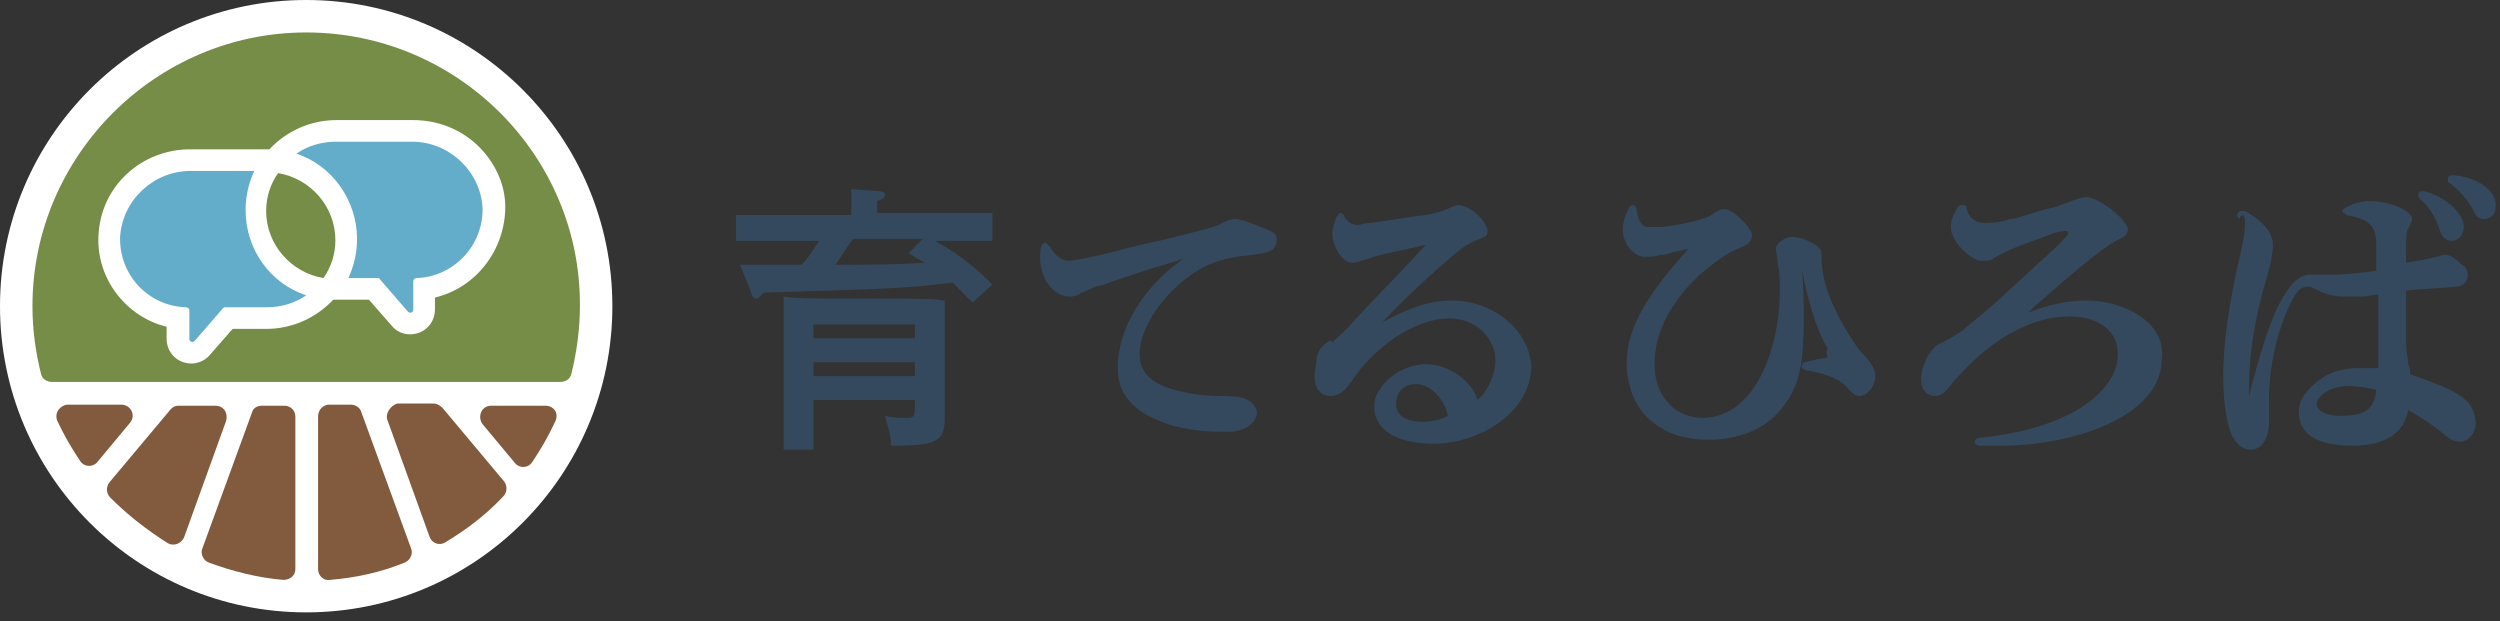 <svg width="161" height="40" viewBox="0 0 161 40" fill="none" xmlns="http://www.w3.org/2000/svg">
<rect x="0" y="0" width="161" height="40" fill="#333333" stroke="none"/>
<g clip-path="url(#clip0_102_13697)">
<g clip-path="url(#clip1_102_13697)">
<path d="M19.718 39.437C30.608 39.437 39.437 30.608 39.437 19.718C39.437 8.828 30.608 0 19.718 0C8.828 0 0 8.828 0 19.718C0 30.608 8.828 39.437 19.718 39.437Z" fill="white"/>
<path d="M11.009 26.337L7.037 31.075C6.828 31.354 6.828 31.772 7.107 32.051C8.222 33.166 9.476 34.141 10.8 34.977C11.148 35.186 11.636 35.047 11.845 34.629L14.562 27.104C14.701 26.616 14.423 26.128 13.865 26.128H11.496C11.287 26.128 11.148 26.198 11.009 26.337Z" fill="#825B3F"/>
<path d="M35.116 26.128H31.633C31.005 26.128 30.727 26.825 31.075 27.313L33.165 29.821C33.444 30.17 34.002 30.17 34.28 29.752C34.838 28.915 35.325 28.079 35.743 27.174C36.022 26.616 35.674 26.128 35.116 26.128Z" fill="#825B3F"/>
<path d="M3.693 27.104C4.111 28.01 4.599 28.846 5.156 29.682C5.435 30.1 5.992 30.1 6.271 29.752L8.361 27.243C8.779 26.756 8.431 26.059 7.804 26.059H4.32C3.832 26.128 3.484 26.616 3.693 27.104Z" fill="#825B3F"/>
<path d="M16.235 26.547L13.03 35.326C12.89 35.674 13.099 36.092 13.447 36.231C14.98 36.789 16.583 37.207 18.255 37.346C18.673 37.346 19.022 37.068 19.022 36.65V26.825C19.022 26.407 18.673 26.128 18.325 26.128H16.862C16.583 26.128 16.304 26.268 16.235 26.547Z" fill="#825B3F"/>
<path d="M20.484 26.825V36.649C20.484 37.068 20.833 37.416 21.251 37.346C22.923 37.207 24.526 36.858 26.058 36.231C26.407 36.092 26.616 35.674 26.477 35.326L23.271 26.546C23.202 26.268 22.923 26.059 22.575 26.059H21.111C20.763 26.128 20.484 26.407 20.484 26.825Z" fill="#825B3F"/>
<path d="M24.944 27.034L27.661 34.559C27.8 34.977 28.288 35.186 28.706 34.908C30.1 34.072 31.354 33.096 32.399 31.981C32.678 31.703 32.678 31.284 32.469 31.006L28.497 26.268C28.358 26.128 28.149 25.989 27.94 25.989H25.571C25.153 26.128 24.805 26.616 24.944 27.034Z" fill="#825B3F"/>
<path d="M19.718 2.09C10.033 2.09 2.09 10.033 2.09 19.718C2.09 21.251 2.299 22.714 2.648 24.108C2.717 24.387 2.996 24.596 3.345 24.596H36.092C36.441 24.596 36.719 24.387 36.789 24.108C37.137 22.714 37.346 21.181 37.346 19.718C37.416 10.033 29.473 2.09 19.718 2.09ZM28.01 19.161V19.927C28.01 20.833 27.313 21.53 26.407 21.53C25.919 21.53 25.501 21.321 25.223 20.972L23.759 19.3H21.6C21.53 19.3 21.53 19.3 21.46 19.3C20.345 20.485 18.812 21.181 17.14 21.181H14.98L13.517 22.854C13.239 23.202 12.751 23.411 12.333 23.411C11.427 23.411 10.73 22.714 10.73 21.808V21.042C8.152 20.415 6.201 17.976 6.341 15.189C6.41 13.656 7.037 12.263 8.152 11.218C9.267 10.173 10.73 9.615 12.263 9.615H17.21C17.28 9.615 17.28 9.615 17.349 9.615C18.464 8.431 19.997 7.734 21.669 7.734H26.616C28.149 7.734 29.612 8.291 30.727 9.337C31.842 10.382 32.539 11.845 32.539 13.308C32.539 16.095 30.657 18.534 28.01 19.161Z" fill="#768D47"/>
<path d="M26.547 9.127H21.6C20.694 9.127 19.788 9.406 19.091 9.894C21.391 10.66 22.993 12.89 22.993 15.398C22.993 16.304 22.784 17.14 22.436 17.907H24.317C24.387 17.907 24.456 17.907 24.456 17.976L26.268 20.067C26.407 20.206 26.616 20.136 26.616 19.927V18.116C26.616 18.046 26.686 17.907 26.825 17.907C29.194 17.837 31.145 15.816 31.076 13.378C30.936 11.009 28.916 9.127 26.547 9.127Z" fill="#64ADCA"/>
<path d="M15.817 13.517C15.817 12.611 16.026 11.775 16.374 11.009H12.263C9.894 11.009 7.874 12.89 7.734 15.259C7.665 17.698 9.546 19.718 11.985 19.788C12.054 19.788 12.194 19.858 12.194 19.997V21.808C12.194 22.018 12.403 22.087 12.542 21.948L14.354 19.858C14.423 19.788 14.423 19.788 14.493 19.788H17.21C18.116 19.788 19.022 19.509 19.718 19.021C17.419 18.255 15.817 16.095 15.817 13.517Z" fill="#64ADCA"/>
<path d="M21.599 15.468C21.599 13.308 19.997 11.496 17.907 11.148C17.419 11.845 17.14 12.681 17.14 13.587C17.14 15.747 18.743 17.558 20.833 17.907C21.321 17.21 21.599 16.374 21.599 15.468Z" fill="#768D47"/>
</g>
<g clip-path="url(#clip2_102_13697)">
<path d="M60.839 22.812C60.839 19.867 60.839 19.867 60.839 19.355C60.071 19.227 58.791 19.227 57.254 19.227H54.053C52.516 19.227 51.236 19.227 50.467 19.099C50.467 19.611 50.467 19.611 50.467 22.556V25.373C50.467 26.397 50.467 28.062 50.467 28.958H52.388V25.757H58.919V26.269C58.919 26.91 58.791 26.91 58.278 26.91C57.766 26.91 57.51 26.91 56.998 26.782C57.382 28.19 57.382 28.19 57.382 28.702H57.51C60.199 28.702 60.839 28.446 60.839 27.038V26.782C60.839 26.141 60.839 25.245 60.839 24.861V22.812ZM52.388 21.788V20.891H58.919V21.788H52.388ZM58.919 23.324V24.221H52.388V23.324H58.919Z" fill="#35495E"/>
<path d="M63.913 13.72C63.016 13.72 61.352 13.72 60.327 13.72H56.486V12.952C56.87 12.824 56.998 12.696 56.998 12.568C56.998 12.44 56.87 12.312 56.614 12.312L54.821 12.184C54.821 12.44 54.821 12.824 54.821 13.336V13.848H50.979C49.955 13.848 48.29 13.848 47.394 13.848V15.513C48.29 15.513 49.955 15.513 50.979 15.513H52.772C52.388 16.025 52.132 16.538 51.62 17.05C50.851 17.05 50.083 17.05 49.315 17.05C48.931 17.05 48.418 17.05 47.65 17.05L48.29 18.586C48.418 19.099 48.547 19.227 48.675 19.227C48.803 19.227 48.931 19.099 49.059 18.971L49.187 18.842C57.638 18.586 58.022 18.586 61.352 18.202C61.608 18.458 61.864 18.714 62.248 19.099C62.376 19.227 62.504 19.355 62.632 19.483L63.913 18.33C62.632 17.05 61.608 16.281 60.199 15.513H60.327C61.352 15.513 62.888 15.513 63.913 15.513V13.72C64.04 13.848 64.04 13.72 63.913 13.72C64.04 13.72 63.913 13.72 63.913 13.72ZM58.534 16.281C58.791 16.538 59.175 16.666 59.559 16.922C57.766 17.05 55.845 17.05 53.797 17.05C54.181 16.538 54.437 16.025 54.949 15.385H59.431L58.534 16.281C58.406 16.281 58.406 16.281 58.534 16.281C58.406 16.281 58.534 16.281 58.534 16.281Z" fill="#35495E"/>
<path d="M81.199 14.617C80.559 14.361 79.919 14.105 79.535 14.105C79.279 14.105 78.894 14.233 78.51 14.489C77.742 14.745 76.718 15.001 75.181 15.385L74.029 15.641C72.876 15.897 71.98 16.153 71.468 16.281C69.803 16.666 69.163 16.794 68.778 16.794C68.394 16.794 67.882 16.41 67.626 15.897C67.498 15.769 67.37 15.641 67.37 15.641C67.242 15.641 67.242 15.641 67.114 15.769C66.986 16.025 66.986 16.281 66.986 16.666C66.986 17.818 67.754 19.099 68.907 19.099C69.035 19.099 69.291 19.099 69.675 18.842C69.931 18.714 70.315 18.586 70.571 18.458L71.083 18.33C72.492 17.818 74.029 17.306 75.821 16.794L76.205 16.666C73.644 18.458 71.98 21.147 71.98 23.708C71.98 26.013 73.9 26.91 75.565 27.422C76.974 27.806 78.254 27.806 79.151 27.806C80.047 27.806 80.943 27.294 80.943 26.525C80.943 26.397 80.815 26.141 80.559 25.885C80.175 25.629 79.919 25.501 78.382 25.501C77.614 25.501 76.59 25.373 75.693 25.117C74.157 24.733 73.388 23.964 73.388 22.812C73.388 21.019 75.053 18.714 77.102 17.434C78.126 16.794 79.279 16.538 80.687 16.41C81.456 16.281 82.224 16.281 82.224 15.385C82.224 15.001 81.84 14.873 81.199 14.617Z" fill="#35495E"/>
<path d="M93.492 19.355C91.956 19.355 90.675 19.867 89.01 20.763C90.931 18.714 93.108 16.794 94.26 15.897C94.645 15.641 95.029 15.513 95.285 15.385C95.541 15.257 95.797 15.257 95.797 14.873C95.797 14.361 94.773 13.208 93.876 13.208C93.748 13.208 93.492 13.336 93.492 13.336C93.236 13.464 92.596 13.72 91.828 13.848C90.675 13.977 89.266 14.233 88.242 14.361C87.858 14.361 87.602 14.489 87.474 14.489C87.09 14.489 86.834 14.361 86.578 13.977C86.578 13.848 86.449 13.72 86.321 13.72C86.193 13.72 86.193 13.848 86.065 13.977C85.937 14.361 85.809 14.745 85.809 15.001C85.809 15.897 86.449 16.922 87.09 16.922C87.346 16.922 87.602 16.794 88.114 16.666C88.754 16.41 89.523 16.281 91.828 15.769C90.547 17.178 88.882 18.842 87.218 20.635C86.706 21.275 86.321 21.532 85.809 22.044L85.681 21.916C85.041 22.3 84.913 22.556 84.785 23.068V23.196C84.785 23.58 84.657 23.836 84.657 24.221C84.657 24.989 85.041 25.501 85.681 25.501C86.193 25.501 86.578 25.245 87.09 24.477C88.37 22.556 90.931 20.507 93.364 20.507C95.157 20.507 96.309 21.916 96.309 23.196C96.309 24.093 95.797 25.245 95.157 25.757C94.773 24.477 93.236 23.452 91.828 23.452C90.163 23.452 88.498 24.861 88.498 26.141C88.498 27.678 89.907 28.574 92.34 28.574C95.285 28.574 98.614 26.525 98.614 23.58C98.486 21.275 96.181 19.355 93.492 19.355ZM93.236 26.782C92.852 27.038 92.084 27.166 91.7 27.166C90.547 27.166 89.907 26.782 89.907 26.013C89.907 25.245 90.419 24.733 91.187 24.733C92.212 24.733 93.108 25.885 93.236 26.782Z" fill="#35495E"/>
<path d="M117.565 18.33C117.437 17.818 117.309 17.306 117.309 16.666V16.41C117.309 16.025 117.181 16.025 116.925 15.769C116.285 15.385 115.773 15.257 115.389 15.257C115.004 15.257 114.364 15.641 114.364 16.025C114.364 16.153 114.492 16.666 114.492 17.05C114.62 17.434 114.62 18.074 114.62 18.842C114.62 22.044 113.212 26.91 109.626 26.91C108.09 26.91 106.553 25.757 106.553 23.452C106.553 20.251 109.114 17.69 111.163 16.41C111.547 16.153 111.931 16.025 112.187 15.897C112.572 15.769 112.828 15.513 112.828 15.129C112.828 14.745 111.675 13.464 111.035 13.464C110.779 13.464 110.651 13.592 110.395 13.72C110.267 13.848 110.011 13.977 109.626 14.105C108.73 14.361 108.09 14.489 107.065 14.617C106.681 14.617 106.425 14.617 106.169 14.617C105.785 14.617 105.529 14.361 105.401 13.592C105.401 13.336 105.273 13.208 105.145 13.208C105.017 13.208 104.889 13.336 104.889 13.464C104.632 13.848 104.504 14.489 104.504 14.745C104.504 15.769 105.273 16.538 105.913 16.538C106.297 16.538 106.553 16.538 106.937 16.41H107.193C107.578 16.281 108.09 16.153 108.73 16.025C106.681 18.33 104.76 20.763 104.76 23.324C104.76 26.397 106.809 28.318 110.011 28.318C112.315 28.318 114.108 27.422 115.133 25.757C115.901 24.605 116.157 23.196 116.157 20.763C116.157 19.483 116.157 18.33 116.029 17.306C116.413 19.227 116.925 21.147 117.694 22.428C117.565 22.812 117.694 22.812 117.694 22.94C117.694 22.94 117.694 23.068 117.565 23.068C117.181 23.068 116.797 23.196 116.285 23.324C116.157 23.324 116.029 23.452 116.029 23.58C116.029 23.708 116.029 23.708 116.285 23.836C117.694 24.093 118.462 24.349 119.102 25.117C119.358 25.373 119.486 25.501 119.742 25.501C120.255 25.501 120.767 24.861 120.767 24.221C120.767 23.836 120.639 23.452 119.742 22.556C118.846 21.275 117.95 19.739 117.565 18.33Z" fill="#35495E"/>
<path d="M134.468 19.355C133.06 19.355 132.035 19.611 130.627 20.123C130.755 19.995 130.883 19.867 131.011 19.739C132.932 18.074 135.364 15.897 136.517 15.385C136.773 15.257 137.029 15.129 137.029 14.745C137.029 14.233 135.236 12.696 134.34 12.696C134.084 12.696 133.7 12.824 133.06 13.08C132.932 13.08 132.547 13.336 131.779 13.464C131.395 13.592 130.883 13.72 130.499 13.848C130.114 13.976 129.73 14.105 129.474 14.105C128.706 14.361 128.066 14.361 127.81 14.361C127.169 14.361 126.785 13.976 126.657 13.464C126.657 13.208 126.529 13.208 126.401 13.208C126.273 13.208 126.145 13.208 126.017 13.464C125.761 13.848 125.633 14.233 125.633 14.617C125.633 15.641 127.041 16.794 127.553 16.794C127.938 16.794 128.194 16.794 128.322 16.666C129.602 15.897 131.011 15.513 132.291 15.001C132.803 14.873 132.932 14.873 133.06 14.873C133.06 14.873 133.188 14.873 133.188 15.001C133.188 15.001 133.188 15.129 132.932 15.385C132.675 15.641 132.419 15.897 132.163 16.153C131.267 16.922 130.242 17.946 129.346 18.714C128.45 19.611 127.297 20.507 126.401 21.275C126.017 21.532 125.633 21.788 125.12 22.044C124.736 22.172 124.48 22.428 124.224 22.812C123.968 23.196 123.712 23.964 123.712 24.349C123.712 25.117 124.096 25.501 124.608 25.501C125.12 25.501 125.377 25.117 125.889 24.477L126.017 24.349C127.041 23.196 128.066 22.3 129.346 21.532C130.755 20.763 131.907 20.379 133.316 20.379C134.724 20.379 136.389 21.019 136.389 22.812C136.389 24.989 133.7 27.55 127.553 28.19C127.297 28.19 127.169 28.318 127.169 28.446C127.169 28.574 127.297 28.702 127.553 28.702C128.066 28.702 128.45 28.702 128.834 28.702C133.828 28.702 139.206 26.654 139.206 23.196C139.59 20.635 136.517 19.355 134.468 19.355Z" fill="#35495E"/>
<path d="M157.133 14.873C157.261 15.257 157.517 15.513 157.901 15.513C158.285 15.513 158.669 15.129 158.669 14.617C158.669 13.72 157.517 12.696 156.108 12.312C155.98 12.312 155.98 12.312 155.98 12.312C155.852 12.312 155.724 12.44 155.724 12.568C155.724 12.696 155.852 12.824 155.852 12.824C156.364 13.208 156.877 13.976 157.133 14.873Z" fill="#35495E"/>
<path d="M158.029 11.287C157.645 11.287 157.645 11.415 157.645 11.544C157.645 11.672 157.645 11.8 157.773 11.8C158.285 12.184 158.926 12.824 159.31 13.592C159.438 13.976 159.694 14.105 159.95 14.105C160.334 14.105 160.718 13.848 160.718 13.336C160.846 12.312 159.566 11.415 158.029 11.287Z" fill="#35495E"/>
<path d="M158.029 25.245C157.389 24.861 156.236 24.477 155.212 24.093C155.212 23.836 155.212 23.708 155.084 23.452C155.084 23.068 154.956 22.684 154.956 22.3C154.956 21.916 154.956 21.66 154.956 21.275C154.956 20.891 154.956 20.379 154.956 20.123C154.956 19.611 154.956 19.227 154.956 18.714C155.852 18.586 157.133 18.586 158.157 18.458C158.669 18.458 158.925 18.074 158.925 17.69C158.925 17.434 158.797 17.178 158.541 17.05C158.157 16.666 157.773 16.41 157.517 16.41C157.389 16.41 157.261 16.41 157.005 16.538H156.877C156.492 16.666 155.724 16.794 154.956 16.922C154.956 16.794 154.956 16.538 154.956 16.41C154.956 16.153 154.956 16.025 154.956 15.769C154.956 15.385 154.956 14.873 155.084 14.745C155.212 14.489 155.34 14.233 155.34 14.105C155.34 13.592 153.931 12.952 152.651 12.952C152.139 12.952 151.627 13.08 151.114 13.336C150.986 13.464 150.858 13.464 150.858 13.592C150.858 13.72 150.986 13.72 151.114 13.848C152.523 14.105 153.035 14.489 153.035 15.769C153.035 16.153 153.035 16.666 153.035 17.05C153.035 17.178 153.035 17.306 153.035 17.434C152.139 17.562 150.986 17.69 150.218 17.69C150.09 17.69 149.834 17.69 149.578 17.69C149.322 17.69 149.066 17.69 148.809 17.69C148.041 17.69 147.529 18.202 146.761 19.611C146.12 20.891 145.48 22.94 144.84 25.501C144.84 25.117 144.84 24.989 144.84 24.733C144.84 22.812 145.224 20.379 145.992 17.818C146.248 16.922 146.377 16.281 146.377 15.769C146.377 15.001 145.736 14.233 144.584 13.592C144.456 13.592 144.456 13.592 144.328 13.592C144.2 13.592 144.072 13.72 144.072 13.848C144.072 13.848 144.072 13.976 144.2 14.105C144.456 13.592 144.584 13.976 144.584 14.361C144.584 14.873 144.456 15.513 144.328 16.153C143.559 19.355 143.175 22.172 143.175 24.221C143.175 25.501 143.303 26.654 143.559 27.55C143.816 28.446 144.328 28.958 144.968 28.958C145.224 28.958 145.48 28.83 145.608 28.702C145.864 28.446 146.12 27.934 146.12 27.294V25.757C146.12 23.708 146.633 21.275 147.529 19.483C147.913 18.714 148.169 18.458 148.681 18.458C148.809 18.458 149.066 18.586 149.578 18.842C149.962 18.971 150.346 19.099 150.986 19.099C151.242 19.099 151.627 19.099 152.011 19.099C152.523 19.099 152.779 18.971 153.163 18.971C153.163 19.867 153.163 20.763 153.163 21.788C153.163 22.044 153.163 22.428 153.163 22.684C153.163 23.068 153.163 23.324 153.163 23.708H153.035C152.651 23.708 152.267 23.708 151.883 23.708C150.858 23.708 149.962 23.964 149.194 24.605C148.553 25.117 148.041 25.757 148.041 26.525C148.041 27.934 149.194 28.702 151.499 28.702C153.547 28.702 154.828 27.934 155.084 26.397C155.724 26.782 156.621 27.294 157.517 28.062C157.773 28.318 158.157 28.446 158.413 28.446C158.925 28.446 159.438 27.934 159.438 27.166C159.31 26.141 158.925 25.757 158.029 25.245ZM151.242 24.861C151.883 24.861 152.651 24.989 153.035 25.117C152.907 26.397 152.267 26.782 150.73 26.782C149.706 26.782 149.194 26.397 149.194 26.013C149.194 25.501 150.09 24.861 151.242 24.861Z" fill="#35495E"/>
</g>
</g>
<defs>
<clipPath id="clip0_102_13697">
<rect width="160.847" height="40" fill="white"/>
</clipPath>
<clipPath id="clip1_102_13697">
<rect width="39.506" height="39.506" fill="white"/>
</clipPath>
<clipPath id="clip2_102_13697">
<rect width="113.58" height="17.671" fill="white" transform="translate(47.266 11.287)"/>
</clipPath>
</defs>
</svg>
